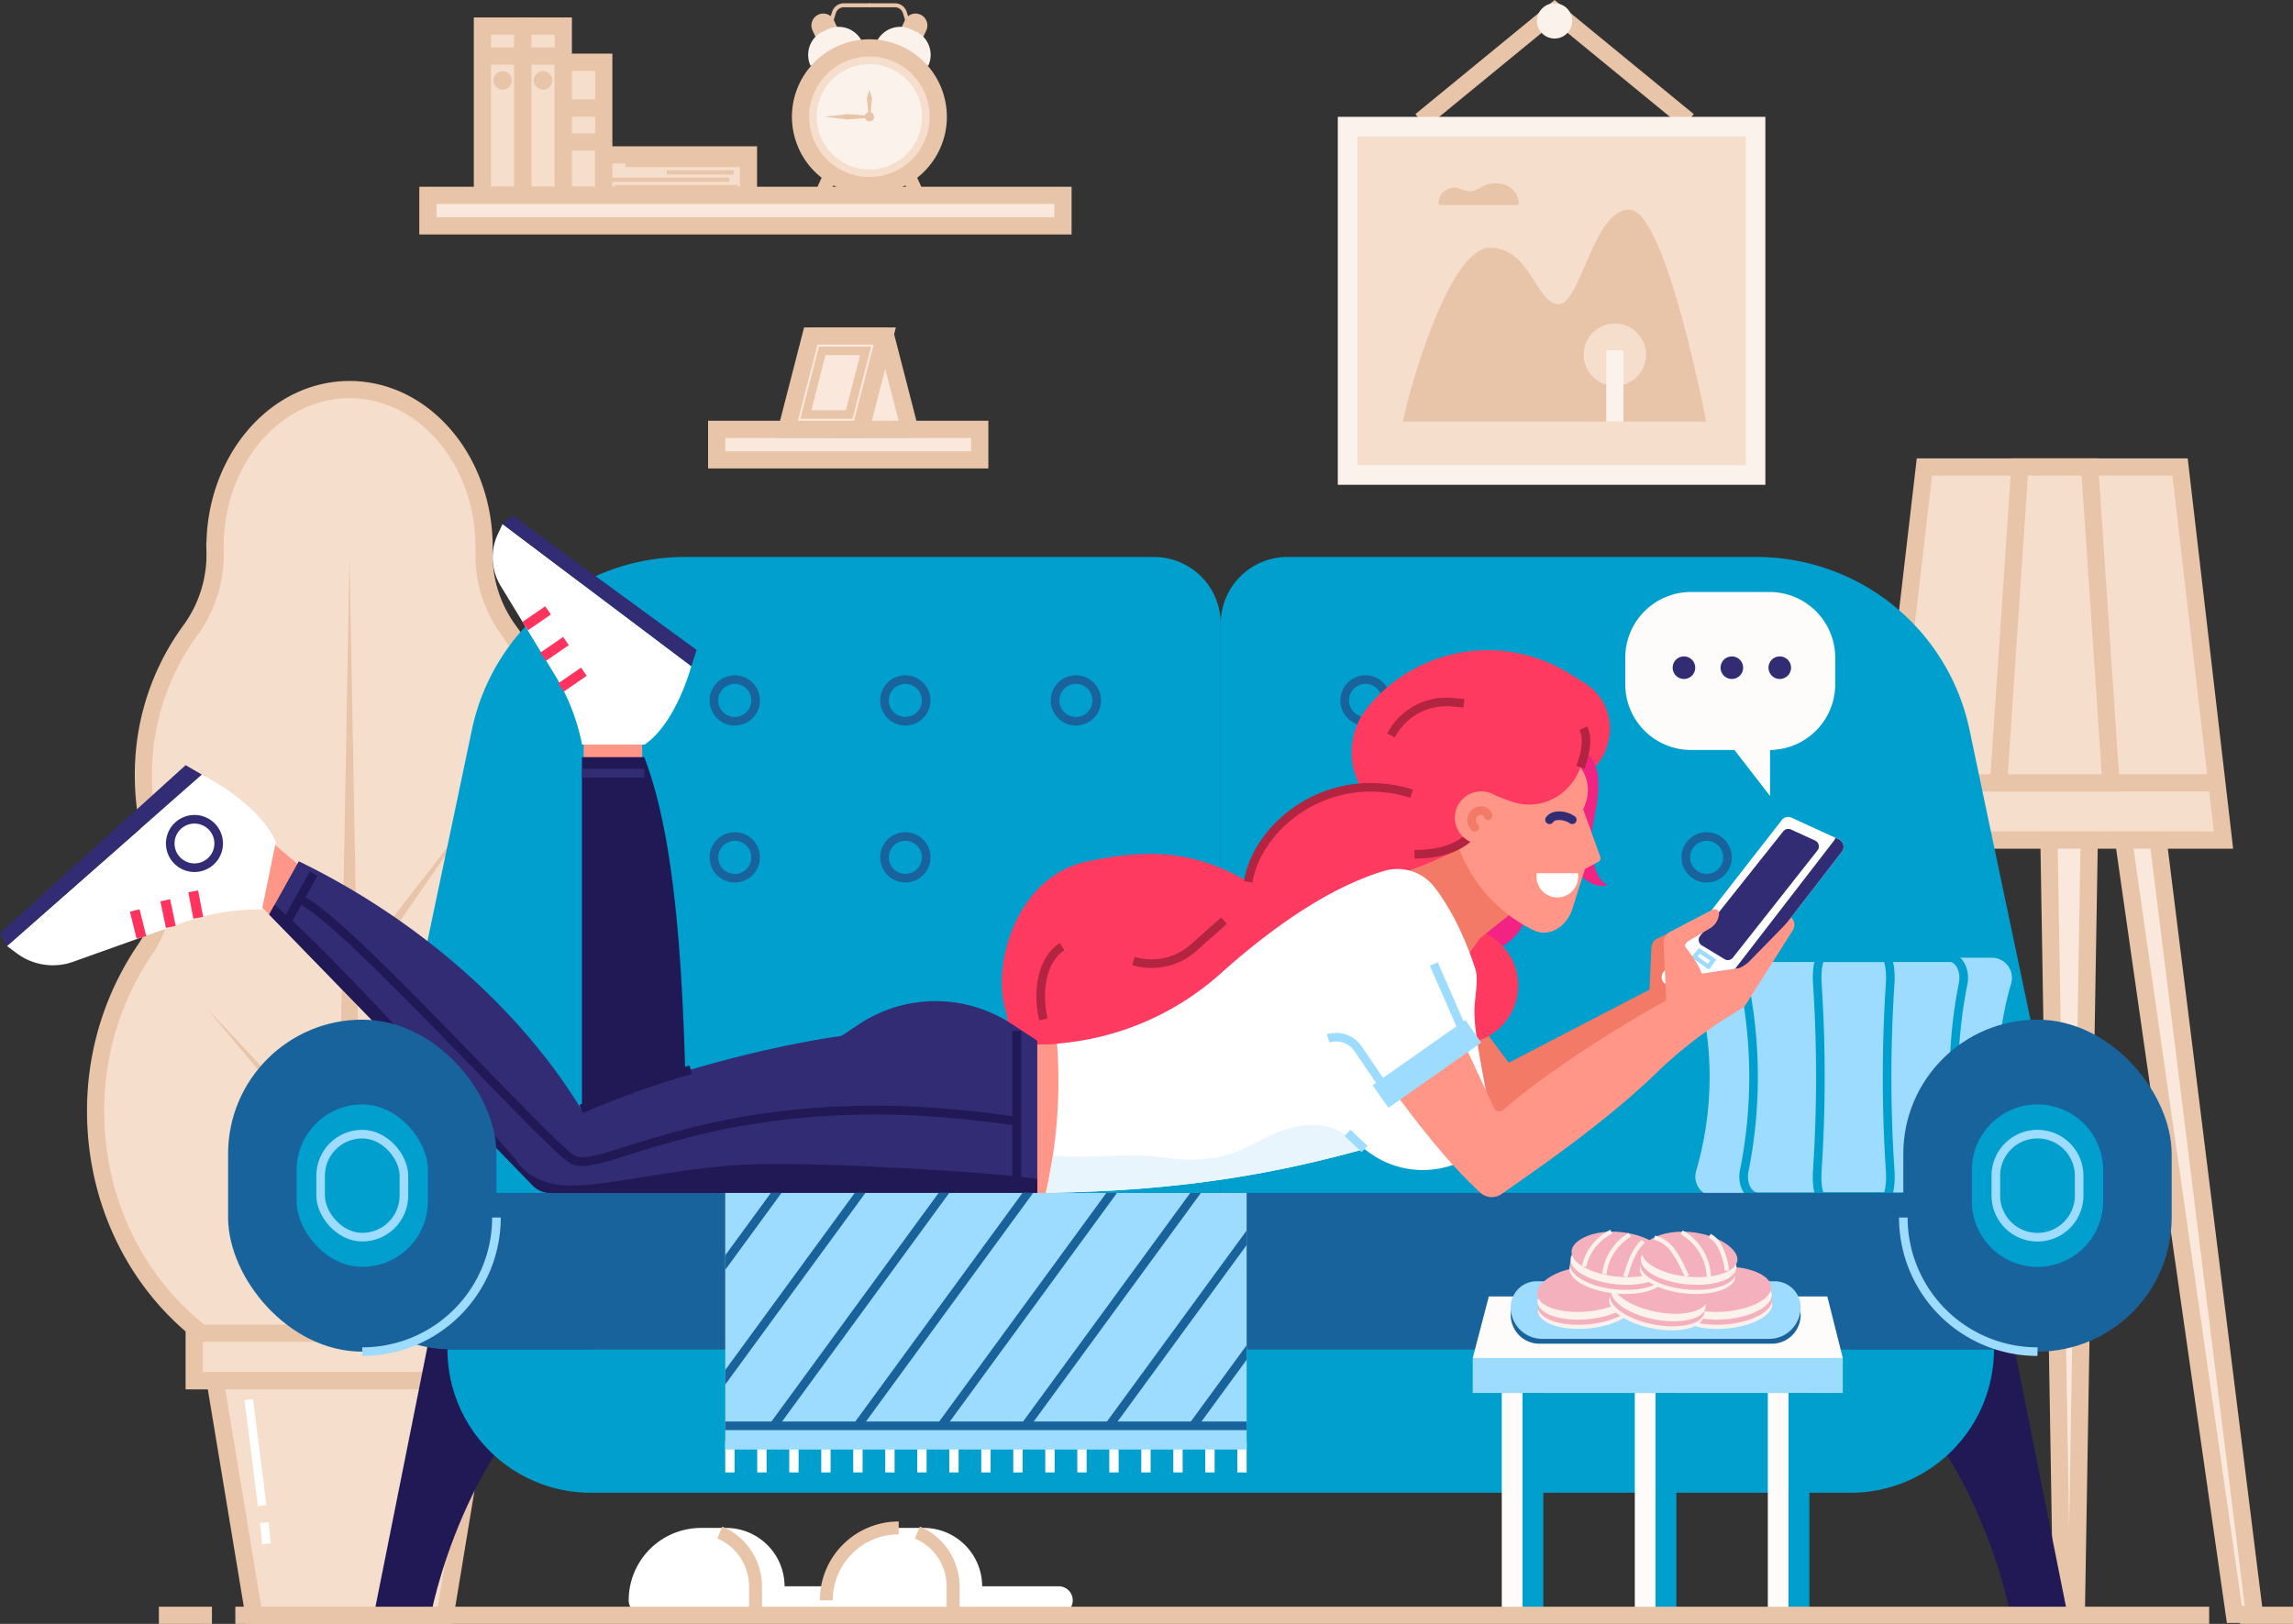 <?xml version="1.0" encoding="UTF-8"?> <svg xmlns="http://www.w3.org/2000/svg" xmlns:xlink="http://www.w3.org/1999/xlink" width="532.902" height="377.48" viewBox="0 0 532.902 377.48"><rect x="0" y="0" width="532.902" height="377.48" fill="#333333" stroke="none"/><defs><clipPath id="clip-path"><path id="Path_891" data-name="Path 891" d="M184.838,614.517l6.879-12.373c26.009,12.611,50.6,32.992,65.614,57.591,15.648-7.041,40.77-14.183,60.491-17l4.2-2.773a32.12,32.12,0,0,1,35.251-.08l6.07,3.965v35.4H250.227a5.774,5.774,0,0,1-4.139-1.748Z" transform="translate(-184.838 -602.144)" fill="#312c74"></path></clipPath><clipPath id="clip-path-2"><rect id="Rectangle_86" data-name="Rectangle 86" width="121.179" height="59.648" fill="#9edcff"></rect></clipPath></defs><g id="Group_153" data-name="Group 153" transform="translate(-16636.777 -12643.847)"><g id="Group_83" data-name="Group 83" transform="translate(17073.92 12752.396)"><g id="Group_82" data-name="Group 82"><g id="Group_81" data-name="Group 81"><path id="Path_822" data-name="Path 822" d="M1024.295,502.938h-79.6l10.1-86.732h59.4Z" transform="translate(-944.691 -416.206)" fill="#f6decc" stroke="#e8c5a8" stroke-miterlimit="10" stroke-width="4"></path><line id="Line_9" data-name="Line 9" x2="76.49" transform="translate(2.119 73.432)" fill="none" stroke="#e8c5a8" stroke-miterlimit="10" stroke-width="4"></line><path id="Path_823" data-name="Path 823" d="M1026.257,489.635h-26.111l4.938-73.429h16.236Z" transform="translate(-972.809 -416.206)" fill="#f6decc" stroke="#e8c5a8" stroke-miterlimit="10" stroke-width="4"></path></g><path id="Path_824" data-name="Path 824" d="M1067.089,592.145l22.4,179.99h-4.679l-25.743-179.99Z" transform="translate(-1002.684 -505.413)" fill="#f9e8db" stroke="#e8c5a8" stroke-miterlimit="10" stroke-width="4"></path><path id="Path_825" data-name="Path 825" d="M1028.571,592.145h-4.679l3.008,179.99h3.342l3.008-179.99Z" transform="translate(-984.848 -505.413)" fill="#f9e8db" stroke="#e8c5a8" stroke-miterlimit="10" stroke-width="4"></path></g></g><g id="Group_86" data-name="Group 86" transform="translate(16659.006 12734.408)"><path id="Path_826" data-name="Path 826" d="M209.494,509.8a23.654,23.654,0,0,1-2.784-21.192,58.138,58.138,0,0,0,3.213-19.169,56.551,56.551,0,0,0-10.844-33.668,29.838,29.838,0,0,1-5.8-18.467q.011-.5.011-1c0-20.207-14-36.587-31.265-36.587s-31.265,16.381-31.265,36.587q0,.5.011,1a29.836,29.836,0,0,1-5.8,18.467,56.554,56.554,0,0,0-10.844,33.668,58.137,58.137,0,0,0,3.213,19.169,23.653,23.653,0,0,1-2.784,21.192,66.423,66.423,0,0,0-11.536,37.707c0,35.06,26.417,63.482,59,63.482s59-28.421,59-63.482A66.419,66.419,0,0,0,209.494,509.8Z" transform="translate(-103.021 -379.718)" fill="#f6decc" stroke="#e8c5a8" stroke-miterlimit="10" stroke-width="4"></path><g id="Group_84" data-name="Group 84" transform="translate(25.337 38.753)"><path id="Path_827" data-name="Path 827" d="M219.144,458.331l-3.471,191.136,3.471,2.76,3.471-2.76Z" transform="translate(-185.477 -458.331)" fill="#e8c5a8"></path><path id="Path_828" data-name="Path 828" d="M222.714,614.54l30.543-39.331-29.849,43.126Z" transform="translate(-189.047 -517.592)" fill="#e8c5a8"></path><path id="Path_829" data-name="Path 829" d="M188.086,706.271,154.419,670.39l32.973,39.331Z" transform="translate(-154.419 -565.852)" fill="#e8c5a8"></path></g><g id="Group_85" data-name="Group 85" transform="translate(22.908 219.367)"><rect id="Rectangle_49" data-name="Rectangle 49" width="72.194" height="11.04" fill="#f6decc" stroke="#e8c5a8" stroke-miterlimit="10" stroke-width="4"></rect><path id="Path_830" data-name="Path 830" d="M212.8,901.619H168.369l-9.027-54.512h62.481Z" transform="translate(-154.485 -836.067)" fill="#f6decc" stroke="#e8c5a8" stroke-miterlimit="10" stroke-width="4"></path><line id="Line_10" data-name="Line 10" x2="3.12" y2="24.648" transform="translate(12.679 15.424)" fill="none" stroke="#fff" stroke-miterlimit="10" stroke-width="2"></line><line id="Line_11" data-name="Line 11" x2="0.493" y2="4.93" transform="translate(16.292 44.016)" fill="none" stroke="#fff" stroke-miterlimit="10" stroke-width="2"></line></g></g><g id="Group_89" data-name="Group 89" transform="translate(16723.627 12773.319)"><path id="Path_831" data-name="Path 831" d="M830.269,607.371,807.443,498.827a50.587,50.587,0,0,0-49.5-40.177H648.933a15.513,15.513,0,0,0-15.513,15.513V607.371Z" transform="translate(-436.571 -458.65)" fill="#009fcd"></path><path id="Path_832" data-name="Path 832" d="M234.1,607.371l22.826-108.545a50.587,50.587,0,0,1,49.5-40.177H415.441a15.513,15.513,0,0,1,15.513,15.513V607.371Z" transform="translate(-234.105 -458.65)" fill="#009fcd"></path><g id="Group_87" data-name="Group 87" transform="translate(77.061 26.494)"><circle id="Ellipse_27" data-name="Ellipse 27" cx="4.845" cy="4.845" r="4.845" transform="translate(0 6.852) rotate(-45)" fill="none" stroke="#19639d" stroke-miterlimit="10" stroke-width="2"></circle><circle id="Ellipse_28" data-name="Ellipse 28" cx="4.845" cy="4.845" r="4.845" transform="matrix(0.973, -0.23, 0.23, 0.973, 40.665, 3.25)" fill="none" stroke="#19639d" stroke-miterlimit="10" stroke-width="2"></circle><circle id="Ellipse_29" data-name="Ellipse 29" cx="4.845" cy="4.845" r="4.845" transform="translate(1.023 39.727) rotate(-13.283)" fill="none" stroke="#19639d" stroke-miterlimit="10" stroke-width="2"></circle><circle id="Ellipse_30" data-name="Ellipse 30" cx="4.845" cy="4.845" r="4.845" transform="translate(39.642 43.33) rotate(-45)" fill="none" stroke="#19639d" stroke-miterlimit="10" stroke-width="2"></circle><circle id="Ellipse_31" data-name="Ellipse 31" cx="4.845" cy="4.845" r="4.845" transform="translate(80.577 2.846) rotate(-9.217)" fill="none" stroke="#19639d" stroke-miterlimit="10" stroke-width="2"></circle></g><g id="Group_88" data-name="Group 88" transform="translate(223.647 26.494)"><circle id="Ellipse_32" data-name="Ellipse 32" cx="4.845" cy="4.845" r="4.845" transform="matrix(0.23, -0.973, 0.973, 0.23, 80.307, 10.455)" fill="none" stroke="#19639d" stroke-miterlimit="10" stroke-width="2"></circle><circle id="Ellipse_33" data-name="Ellipse 33" cx="4.845" cy="4.845" r="4.845" transform="translate(40.935 10.859) rotate(-80.783)" fill="none" stroke="#19639d" stroke-miterlimit="10" stroke-width="2"></circle><circle id="Ellipse_34" data-name="Ellipse 34" cx="4.845" cy="4.845" r="4.845" transform="translate(79.284 43.33) rotate(-45)" fill="none" stroke="#19639d" stroke-miterlimit="10" stroke-width="2"></circle><circle id="Ellipse_35" data-name="Ellipse 35" cx="4.845" cy="4.845" r="4.845" transform="matrix(0.924, -0.383, 0.383, 0.924, 40.164, 40.707)" fill="none" stroke="#19639d" stroke-miterlimit="10" stroke-width="2"></circle><circle id="Ellipse_36" data-name="Ellipse 36" cx="4.845" cy="4.845" r="4.845" transform="translate(0 6.853) rotate(-45)" fill="none" stroke="#19639d" stroke-miterlimit="10" stroke-width="2"></circle></g></g><rect id="Rectangle_50" data-name="Rectangle 50" width="42.492" height="11.526" transform="translate(17029.758 12961.939)" fill="none" stroke="#231f20" stroke-miterlimit="10" stroke-width="1"></rect><g id="Group_98" data-name="Group 98" transform="translate(16736.225 12644.612)"><g id="Group_95" data-name="Group 95" transform="translate(83.351)"><path id="Path_833" data-name="Path 833" d="M454.819,247.632l-7.841,17.024-.606,1.314a1.617,1.617,0,0,1-2.937-1.352l.868-1.882,7.581-16.456Z" transform="translate(-436.116 -222.264)" fill="#e8c5a8"></path><path id="Path_834" data-name="Path 834" d="M479.5,266.763a1.615,1.615,0,0,1-2.141-.793l-.606-1.314-7.843-17.024,2.937-1.352,7.578,16.453.868,1.885A1.619,1.619,0,0,1,479.5,266.763Z" transform="translate(-449.11 -222.264)" fill="#e8c5a8"></path><g id="Group_90" data-name="Group 90" transform="translate(20.922 3.495)"><path id="Path_835" data-name="Path 835" d="M485.124,206.532h0a.751.751,0,0,1,.368,1l-3.927,8.524-1.364-.629,3.926-8.524A.752.752,0,0,1,485.124,206.532Z" transform="translate(-475.754 -205.571)" fill="#f6decc" stroke="#e8c5a8" stroke-miterlimit="10" stroke-width="4"></path><path id="Rectangle_51" data-name="Rectangle 51" d="M0,0H13.223a0,0,0,0,1,0,0V0A6.054,6.054,0,0,1,7.17,6.054H6.053A6.053,6.053,0,0,1,0,0V0A0,0,0,0,1,0,0Z" transform="translate(12.01 11.031) rotate(-155.266)" fill="#fbf2eb"></path></g><g id="Group_91" data-name="Group 91" transform="translate(3.042 3.495)"><path id="Path_836" data-name="Path 836" d="M444.957,206.532h0a.751.751,0,0,0-.368,1l3.927,8.524,1.364-.629-3.927-8.524A.751.751,0,0,0,444.957,206.532Z" transform="translate(-439.783 -205.571)" fill="#f6decc" stroke="#e8c5a8" stroke-miterlimit="10" stroke-width="4"></path><path id="Rectangle_52" data-name="Rectangle 52" d="M6.053,0H7.17a6.054,6.054,0,0,1,6.054,6.054v0a0,0,0,0,1,0,0H0a0,0,0,0,1,0,0v0A6.053,6.053,0,0,1,6.053,0Z" transform="translate(0 5.533) rotate(-24.735)" fill="#fbf2eb"></path></g><circle id="Ellipse_37" data-name="Ellipse 37" cx="16.005" cy="16.005" r="16.005" transform="translate(0 14.48) rotate(-13.282)" fill="#f6decc" stroke="#e8c5a8" stroke-miterlimit="10" stroke-width="4"></circle><circle id="Ellipse_38" data-name="Ellipse 38" cx="12.244" cy="12.244" r="12.244" transform="translate(4.523 17.275) rotate(-13.283)" fill="#fbf2eb"></circle><g id="Group_92" data-name="Group 92" transform="translate(7.229)"><path id="Path_837" data-name="Path 837" d="M443.869,204.389a.463.463,0,0,1-.194-.883l2.166-1,.925-2.979a2.874,2.874,0,0,1,2.726-1.965h5.937a.463.463,0,1,1,0,.925h-5.937a1.947,1.947,0,0,0-1.846,1.325l-1.045,3.363-2.54,1.17A.464.464,0,0,1,443.869,204.389Z" transform="translate(-443.406 -197.563)" fill="#e8c5a8"></path></g><g id="Group_93" data-name="Group 93" transform="translate(18.791)"><path id="Path_838" data-name="Path 838" d="M478.882,204.389a.466.466,0,0,1-.193-.043l-2.54-1.17L475.1,199.8a1.943,1.943,0,0,0-1.842-1.314h-5.937a.463.463,0,0,1,0-.925h5.937a2.871,2.871,0,0,1,2.723,1.955l.929,2.99,2.166,1a.463.463,0,0,1-.194.883Z" transform="translate(-466.859 -197.563)" fill="#e8c5a8"></path></g><g id="Group_94" data-name="Group 94" transform="translate(8.922 20.063)"><path id="Path_839" data-name="Path 839" d="M467.175,238.262l-.6,2.057.363,3.448h.484l.363-3.448Z" transform="translate(-456.843 -238.262)" fill="#e8c5a8"></path><path id="Path_840" data-name="Path 840" d="M446.839,250.424l5.256.631,4.761-.379v-.5l-4.761-.379Z" transform="translate(-446.839 -244.109)" fill="#e8c5a8"></path><circle id="Ellipse_39" data-name="Ellipse 39" cx="1.071" cy="1.071" r="1.071" transform="translate(9.261 5.245)" fill="#e8c5a8"></circle></g></g><rect id="Rectangle_53" data-name="Rectangle 53" width="9.401" height="39.355" transform="translate(12.666 5.291)" fill="#f6decc" stroke="#e8c5a8" stroke-miterlimit="10" stroke-width="4"></rect><line id="Line_12" data-name="Line 12" x1="9.401" transform="translate(12.666 12.269)" fill="none" stroke="#e8c5a8" stroke-miterlimit="10" stroke-width="4"></line><rect id="Rectangle_54" data-name="Rectangle 54" width="9.401" height="39.355" transform="translate(22.067 5.291)" fill="#f6decc" stroke="#e8c5a8" stroke-miterlimit="10" stroke-width="4"></rect><line id="Line_13" data-name="Line 13" x1="9.401" transform="translate(22.067 12.269)" fill="#f6decc" stroke="#e8c5a8" stroke-miterlimit="10" stroke-width="4"></line><rect id="Rectangle_55" data-name="Rectangle 55" width="9.401" height="30.944" transform="translate(31.467 13.702)" fill="#f6decc" stroke="#e8c5a8" stroke-miterlimit="10" stroke-width="4"></rect><line id="Line_14" data-name="Line 14" x1="9.401" transform="translate(31.467 32.234)" fill="#f6decc" stroke="#e8c5a8" stroke-miterlimit="10" stroke-width="4"></line><line id="Line_15" data-name="Line 15" x1="9.401" transform="translate(31.467 24.347)" fill="#f6decc" stroke="#e8c5a8" stroke-miterlimit="10" stroke-width="4"></line><rect id="Rectangle_56" data-name="Rectangle 56" width="9.401" height="33.627" transform="translate(74.495 35.246) rotate(90)" fill="#f6decc" stroke="#e8c5a8" stroke-miterlimit="10" stroke-width="4"></rect><line id="Line_16" data-name="Line 16" x1="28.592" transform="translate(45.903 37.586)" fill="#f6decc" stroke="#e8c5a8" stroke-miterlimit="10" stroke-width="1"></line><line id="Line_17" data-name="Line 17" x1="15.511" transform="translate(55.533 39.302)" fill="#f6decc" stroke="#e8c5a8" stroke-miterlimit="10" stroke-width="1"></line><line id="Line_18" data-name="Line 18" x1="28.592" transform="translate(41.468 41.019)" fill="#f6decc" stroke="#e8c5a8" stroke-miterlimit="10" stroke-width="1"></line><line id="Line_19" data-name="Line 19" x1="28.592" transform="translate(43.439 42.736)" fill="#f6decc" stroke="#e8c5a8" stroke-miterlimit="10" stroke-width="1"></line><rect id="Rectangle_57" data-name="Rectangle 57" width="147.592" height="7.093" transform="translate(0 44.646)" fill="#f9e8db" stroke="#e8c5a8" stroke-miterlimit="10" stroke-width="4"></rect><rect id="Rectangle_58" data-name="Rectangle 58" width="61.138" height="7.093" transform="translate(67.112 99.037)" fill="#f9e8db" stroke="#e8c5a8" stroke-miterlimit="10" stroke-width="4"></rect><g id="Group_97" data-name="Group 97" transform="translate(83.385 77.341)"><path id="Path_841" data-name="Path 841" d="M440.587,354.452h17.2l5.587,21.7h-17.2Z" transform="translate(-434.781 -354.452)" fill="#f9e8db" stroke="#e8c5a8" stroke-linejoin="round" stroke-width="4"></path><path id="Path_842" data-name="Path 842" d="M451.6,354.452H434.4l-5.587,21.7h17.2Z" transform="translate(-428.809 -354.452)" fill="#f9e8db" stroke="#e8c5a8" stroke-miterlimit="10" stroke-width="4"></path><g id="Group_96" data-name="Group 96" transform="translate(3.18 2.465)"><path id="Path_843" data-name="Path 843" d="M437.84,376.246l3.81-14.795h10.073l-3.81,14.795Z" transform="translate(-436.568 -360.466)" fill="#f9e8db"></path><path id="Path_844" data-name="Path 844" d="M449.142,361.424l-3.3,12.823H437.8l3.3-12.823h8.036m2.544-1.972H439.577l-4.317,16.766h12.108l4.318-16.766Z" transform="translate(-435.26 -359.452)" fill="#e8c5a8"></path></g></g><path id="Path_845" data-name="Path 845" d="M309.609,231.709a2.144,2.144,0,1,0,2.144-2.143A2.143,2.143,0,0,0,309.609,231.709Z" transform="translate(-284.986 -213.79)" fill="#e8c5a8"></path><path id="Path_846" data-name="Path 846" d="M290.539,231.709a2.144,2.144,0,1,0,2.144-2.143A2.143,2.143,0,0,0,290.539,231.709Z" transform="translate(-275.316 -213.79)" fill="#e8c5a8"></path></g><g id="Group_101" data-name="Group 101" transform="translate(16782.883 12999.02)"><g id="Group_99" data-name="Group 99"><path id="Rectangle_59" data-name="Rectangle 59" d="M0,0H30.4a3.266,3.266,0,0,1,3.266,3.266v0A3.266,3.266,0,0,1,30.4,6.532H0a0,0,0,0,1,0,0V0A0,0,0,0,1,0,0Z" transform="translate(23.616 13.566)" fill="#fff"></path><path id="Path_847" data-name="Path 847" d="M376.945,916.491h-5.8a16.832,16.832,0,0,0-16.832,16.832h0a3.266,3.266,0,0,0,3.266,3.266h32.959v-6.508A13.591,13.591,0,0,0,376.945,916.491Z" transform="translate(-354.31 -916.491)" fill="#fff"></path><path id="Path_848" data-name="Path 848" d="M405.555,937.687V931.18a13.6,13.6,0,0,0-8.3-12.523" transform="translate(-376.084 -917.589)" fill="none" stroke="#e8c5a8" stroke-miterlimit="10" stroke-width="3"></path></g><g id="Group_100" data-name="Group 100" transform="translate(45.923)"><path id="Rectangle_60" data-name="Rectangle 60" d="M0,0H30.4a3.266,3.266,0,0,1,3.266,3.266v0A3.266,3.266,0,0,1,30.4,6.532H0a0,0,0,0,1,0,0V0A0,0,0,0,1,0,0Z" transform="translate(23.615 13.566)" fill="#fff"></path><path id="Path_849" data-name="Path 849" d="M470.1,916.491h-5.8a16.832,16.832,0,0,0-16.832,16.832h0a3.266,3.266,0,0,0,3.266,3.266h32.959v-6.508A13.591,13.591,0,0,0,470.1,916.491Z" transform="translate(-447.466 -916.491)" fill="#fff"></path><path id="Path_850" data-name="Path 850" d="M464.3,916.491a16.832,16.832,0,0,0-16.832,16.832" transform="translate(-447.466 -916.491)" fill="none" stroke="#e8c5a8" stroke-miterlimit="10" stroke-width="3"></path><path id="Path_851" data-name="Path 851" d="M498.71,937.687V931.18a13.6,13.6,0,0,0-8.3-12.523" transform="translate(-469.24 -917.589)" fill="none" stroke="#e8c5a8" stroke-miterlimit="10" stroke-width="3"></path></g></g><path id="Path_852" data-name="Path 852" d="M966.45,830.729l12.67,63.392H965.87s-7.545-43.406-39.172-63.392Z" transform="translate(16138.353 12126.013)" fill="#211856"></path><path id="Path_853" data-name="Path 853" d="M246.471,830.729,233.8,894.121h13.251s7.545-43.406,39.172-63.392Z" transform="translate(16489.676 12126.013)" fill="#211856"></path><path id="Path_854" data-name="Path 854" d="M930.572,653.6a4.683,4.683,0,0,0-4.5-5.984H861.9a4.683,4.683,0,0,0-4.5,5.984,77.92,77.92,0,0,1-.053,43.632,4.679,4.679,0,0,0,4.507,5.95h64.26a4.679,4.679,0,0,0,4.507-5.95A77.924,77.924,0,0,1,930.572,653.6Z" transform="translate(16173.605 12218.854)" fill="#9edcff"></path><path id="Path_855" data-name="Path 855" d="M930.964,653.6c.6-3-.959-5.984-3.126-5.984H883.225c-2.167,0-3.725,2.987-3.126,5.984a110.932,110.932,0,0,1-.036,43.632c-.589,2.985.976,5.95,3.133,5.95h44.671c2.157,0,3.722-2.964,3.134-5.95A110.933,110.933,0,0,1,930.964,653.6Z" transform="translate(16162.063 12218.854)" fill="none" stroke="#009fcd" stroke-miterlimit="10" stroke-width="2"></path><path id="Path_856" data-name="Path 856" d="M931.558,653.6c.2-3-.319-5.984-1.041-5.984H915.666c-.722,0-1.24,2.987-1.041,5.984a330.444,330.444,0,0,1-.012,43.632c-.2,2.985.325,5.95,1.043,5.95h14.871c.718,0,1.239-2.964,1.043-5.95A330.423,330.423,0,0,1,931.558,653.6Z" transform="translate(16144.501 12218.854)" fill="none" stroke="#009fcd" stroke-miterlimit="10" stroke-width="2"></path><path id="Rectangle_61" data-name="Rectangle 61" d="M0,0H415.778a0,0,0,0,1,0,0V7.4a28.967,28.967,0,0,1-28.967,28.967H28.967A28.967,28.967,0,0,1,0,7.4V0A0,0,0,0,1,0,0Z" transform="translate(16712.586 12921.139)" fill="#19639d"></path><path id="Rectangle_62" data-name="Rectangle 62" d="M0,0H359.424a0,0,0,0,1,0,0V0a33.345,33.345,0,0,1-33.345,33.345H33.345A33.345,33.345,0,0,1,0,0V0A0,0,0,0,1,0,0Z" transform="translate(16740.764 12957.506)" fill="#009fcd"></path><g id="Group_102" data-name="Group 102" transform="translate(17079.115 12880.871)"><rect id="Rectangle_63" data-name="Rectangle 63" width="62.364" height="77.173" rx="31.182" transform="translate(0)" fill="#19639d"></rect><path id="Path_857" data-name="Path 857" d="M955.228,770.117A31.182,31.182,0,0,0,986.411,801.3" transform="translate(-955.228 -724.126)" fill="none" stroke="#9edcff" stroke-miterlimit="10" stroke-width="2"></path><path id="Path_858" data-name="Path 858" d="M1002.793,716.8h0a15.254,15.254,0,0,0-15.255,15.254V739.3a15.254,15.254,0,0,0,15.255,15.254h0a15.254,15.254,0,0,0,15.254-15.254v-7.245A15.254,15.254,0,0,0,1002.793,716.8Z" transform="translate(-971.61 -697.094)" fill="#009fcd"></path><path id="Path_859" data-name="Path 859" d="M1008.527,730.8h0a9.68,9.68,0,0,0-9.68,9.68v4.6a9.68,9.68,0,0,0,9.68,9.68h0a9.68,9.68,0,0,0,9.68-9.68v-4.6A9.68,9.68,0,0,0,1008.527,730.8Z" transform="translate(-977.344 -704.19)" fill="none" stroke="#9edcff" stroke-miterlimit="10" stroke-width="2"></path></g><g id="Group_109" data-name="Group 109" transform="translate(16636.777 12763.669)"><rect id="Rectangle_64" data-name="Rectangle 64" width="13.596" height="15.369" transform="translate(135.646 46.891)" fill="#ff9687"></rect><path id="Path_860" data-name="Path 860" d="M180.924,593.75l8.276,7.015-7.29,11.5-6.7-6.894Z" transform="translate(-117.394 -517.5)" fill="#ff9687"></path><path id="Path_861" data-name="Path 861" d="M732.359,640.922l14.96,19.95,32.708-16.992.443-9.829a2.366,2.366,0,0,1,1.337-2.025l13.305-6.4-1.9,5.832-5.578,19.27-44.118,29.919-17.5-22.366Z" transform="translate(-396.674 -533.661)" fill="#f47a68"></path><path id="Path_862" data-name="Path 862" d="M531.354,620c-3.88-10.863,2.069-31.814,18.364-35.435s26.641-1.811,37.763,4.656c2.069-12.945,18.523-26.526,37.972-20.505s24.1,28.265,24.1,28.265l-83.8,42.419L532.13,628.278Z" transform="translate(-297.392 -504.061)" fill="#ff3a61"></path><path id="Path_863" data-name="Path 863" d="M332.293,636.991V553.024h14.471c8.912,23.046,9.452,63.048,10.127,100.844l-18.638-7.883A9.764,9.764,0,0,1,332.293,636.991Z" transform="translate(-197.041 -496.851)" fill="#211856"></path><line id="Line_20" data-name="Line 20" x2="14.472" transform="translate(135.252 59.896)" fill="none" stroke="#312c74" stroke-miterlimit="10" stroke-width="2.045"></line><g id="Group_103" data-name="Group 103" transform="translate(114.496)"><path id="Path_864" data-name="Path 864" d="M310.966,494.377h0a48.884,48.884,0,0,0-6.2-15.983l-12.715-20.9a12.758,12.758,0,0,1-.662-12.026l1.1-2.354,43.86,33.037s-3.417,13.1-10.823,18.228Z" transform="translate(-290.189 -441.121)" fill="#fff"></path><line id="Line_21" data-name="Line 21" y1="3.665" x2="5.323" transform="translate(7.551 22.064)" fill="none" stroke="#ff335d" stroke-miterlimit="10" stroke-width="2.319"></line><line id="Line_22" data-name="Line 22" y1="3.665" x2="5.323" transform="translate(11.714 29.194)" fill="none" stroke="#ff335d" stroke-miterlimit="10" stroke-width="2.319"></line><line id="Line_23" data-name="Line 23" y1="3.665" x2="5.323" transform="translate(15.877 36.323)" fill="none" stroke="#ff335d" stroke-miterlimit="10" stroke-width="2.319"></line><path id="Path_865" data-name="Path 865" d="M294.845,441.064l2.322-1.99,42.791,31.268-1.253,3.759Z" transform="translate(-292.55 -439.074)" fill="#312c74"></path></g><g id="Group_104" data-name="Group 104" transform="translate(0 58.047)"><path id="Path_866" data-name="Path 866" d="M120.482,592.6h0a53.7,53.7,0,0,0-18.572,3.128L76.6,604.77a14.015,14.015,0,0,1-13.085-1.957l-2.289-1.7L106.5,561.252s13.336,6.584,17.208,15.688Z" transform="translate(-59.601 -559.07)" fill="#fff"></path><line id="Line_24" data-name="Line 24" x1="1.555" y1="6.262" transform="translate(31.313 33.769)" fill="none" stroke="#ff335d" stroke-miterlimit="10" stroke-width="2.319"></line><line id="Line_25" data-name="Line 25" x1="1.29" y1="6.187" transform="translate(38.407 31.404)" fill="none" stroke="#ff335d" stroke-miterlimit="10" stroke-width="2.319"></line><line id="Line_26" data-name="Line 26" x1="1.162" y1="6.133" transform="translate(44.909 29.336)" fill="none" stroke="#ff335d" stroke-miterlimit="10" stroke-width="2.319"></line><path id="Path_867" data-name="Path 867" d="M59.555,598.864l-1.626-2.94,43.135-39.1,3.767,2.182Z" transform="translate(-57.929 -556.825)" fill="#312c74"></path><circle id="Ellipse_40" data-name="Ellipse 40" cx="5.631" cy="5.631" r="5.631" transform="translate(37.518 20.324) rotate(-60.446)" fill="none" stroke="#312c74" stroke-miterlimit="10" stroke-width="2"></circle></g><circle id="Ellipse_41" data-name="Ellipse 41" cx="11.489" cy="11.489" r="11.489" transform="matrix(0.383, -0.924, 0.924, 0.383, 328.633, 96.233)" fill="#f22383"></circle><circle id="Ellipse_42" data-name="Ellipse 42" cx="13.493" cy="13.493" r="13.493" transform="translate(325.836 95.782)" fill="#ff3a61"></circle><path id="Path_868" data-name="Path 868" d="M712.334,599.734c3.526,1.008,12.173-3.353,20.653-7.538l8.893,16.256-8.215,6.578-6.5,9.086Z" transform="translate(-389.735 -516.712)" fill="#f47a68"></path><path id="Path_869" data-name="Path 869" d="M874.8,647.319l11.264-17.777a2.341,2.341,0,0,0-.458-3.034l-2.267-1.935-13.889,19.6Z" transform="translate(-469.401 -533.128)" fill="#ff9687"></path><path id="Path_870" data-name="Path 870" d="M841.684,617.308,869.2,581.98a1.9,1.9,0,0,1,2.295-.56l10.949,5.022a1.9,1.9,0,0,1,.713,2.892l-28.2,36.547a1.9,1.9,0,0,1-2.5.463L842.2,620.1A1.9,1.9,0,0,1,841.684,617.308Z" transform="translate(-455.116 -511.16)" fill="#fff"></path><path id="Path_871" data-name="Path 871" d="M857.886,644.4l3.254,2.137L860,648.074l-3.256-2.291Z" transform="translate(-462.955 -543.18)" fill="none" stroke="#9edcff" stroke-miterlimit="10" stroke-width="1"></path><path id="Path_872" data-name="Path 872" d="M859.1,611.73l19.325-24.3a1.491,1.491,0,0,1,1.789-.427l5.622,2.579a1.491,1.491,0,0,1,.549,2.279l-19.666,24.938a1.492,1.492,0,0,1-1.947.351l-5.281-3.212A1.491,1.491,0,0,1,859.1,611.73Z" transform="translate(-463.988 -514.008)" fill="#312c74"></path><path id="Path_873" data-name="Path 873" d="M892.218,591.426l-.764-.351a1.941,1.941,0,0,1-.312.628l-29.217,37.863a1.962,1.962,0,0,1-1.358.749l1.667,1.014a1.9,1.9,0,0,0,2.5-.463l28.2-36.547A1.9,1.9,0,0,0,892.218,591.426Z" transform="translate(-464.894 -516.144)" fill="#312c74"></path><path id="Path_874" data-name="Path 874" d="M754.455,525.041l.243-.849a12.389,12.389,0,0,0-5.381-13.929l-3.6-2.236a35.949,35.949,0,0,0-46.886,7.918h0a16.553,16.553,0,0,0,2.439,23.279l9.486,7.688,37.5-14.994A10.519,10.519,0,0,0,754.455,525.041Z" transform="translate(-381.015 -471.296)" fill="#ff3a61"></path><g id="Group_105" data-name="Group 105" transform="translate(240.472 82.177)"><path id="Path_875" data-name="Path 875" d="M545.736,688.323h0v34.529c1.77,0,3.492-.015,5.189-.037l1.779-34.7C550.983,688.25,547.474,688.323,545.736,688.323Z" transform="translate(-545.736 -647.522)" fill="#ff9687"></path><path id="Path_876" data-name="Path 876" d="M641.359,610.059a10.9,10.9,0,0,0-11.758-3.833c-13.782,4.124-27.715,14.624-38.022,23.878a64.518,64.518,0,0,1-37.984,16.258,117.412,117.412,0,0,1-2.595,34.7c33.092-.436,55.365-5.026,74.074-10.2a21.138,21.138,0,0,0,25.494,1.177h0a8.63,8.63,0,0,0,3.722-7.775c-.465-6.04-3.938-19.39-3.684-26.192.092-2.461.986-6.7.2-9.079C648.528,622.087,645.459,615.4,641.359,610.059Z" transform="translate(-548.405 -605.773)" fill="#fff"></path><path id="Path_877" data-name="Path 877" d="M625.073,732.07c.245.2.494.4.746.592-6.278-5.181-8.585-6.25-13.18-6.167-8.24.149-13.3,5.456-20.252,7.148-8.094,1.972-14.608.151-17.976-.028-7.441-.4-12.548.767-21.777.011-.365,2.146-1.155,6.555-1.636,8.647C584.091,741.838,606.365,737.248,625.073,732.07Z" transform="translate(-548.405 -666.981)" fill="#e9f5fc"></path><line id="Line_27" data-name="Line 27" x1="3.971" y1="3.727" transform="translate(72.698 61.362)" fill="none" stroke="#9edcff" stroke-miterlimit="10" stroke-width="2"></line></g><path id="Path_878" data-name="Path 878" d="M799.226,551c4.027,5.478.009,15.489,0,19.565s1.484,9.924,4.053,10.172c-5.4,2.554-12.424-9.9-12.424-9.9l.865-21.567Z" transform="translate(-429.548 -494.946)" fill="#f22383"></path><path id="Path_879" data-name="Path 879" d="M772.323,562.091q-.283.835-.636,1.644l4,11.124a1,1,0,0,1-.5,1.1l-3.1,1.659-2.94,9.36c-1.288,3.933-5.267,6.675-8.989,4.867h0a34.732,34.732,0,0,1-17.748-20.175l-2.435-7.242c5.9-10.98,14.381-14.445,23.987-14.194A9.047,9.047,0,0,1,772.323,562.091Z" transform="translate(-403.748 -495.43)" fill="#ff9687"></path><path id="Path_880" data-name="Path 880" d="M787.149,613.407h0a4.836,4.836,0,0,1-4.836-4.836v-.79h9.672v.79A4.836,4.836,0,0,1,787.149,613.407Z" transform="translate(-425.217 -524.614)" fill="#fff"></path><path id="Path_881" data-name="Path 881" d="M716.047,575.574c14.7,0,17.875-9.164,17.875-19.543s-26.352,8.706-26.352,8.706l.98,7.959Z" transform="translate(-387.32 -496.808)" fill="#ff3a61"></path><path id="Path_882" data-name="Path 882" d="M724.766,578.753c14.7,0,17.875-9.164,17.875-19.543" transform="translate(-396.038 -499.987)" fill="none" stroke="#b32441" stroke-miterlimit="10" stroke-width="2"></path><path id="Path_883" data-name="Path 883" d="M778.753,641.689c-.305-2.186-1.638-4.814-4.179-7.96a.957.957,0,0,1,.257-1.425l5.3-3.128a4.317,4.317,0,0,0,2.106-3.336,1.04,1.04,0,0,0-1.468-1.038l-9.739,5.09a2.877,2.877,0,0,0-1.682,2.566l.619,13.441c-13.889,7.786-28.012,17.025-37.944,25.509a1.319,1.319,0,0,1-2.051-.45l-14.1-30.235-17.35,15.619c8.907,11.324,17.077,23.919,28.224,34.263a3.964,3.964,0,0,0,5.21.132c13.6-9.371,26.182-18.7,35.658-27.883a101.43,101.43,0,0,1,17.188-13.4l3.335-2.066Z" transform="translate(-382.731 -533.196)" fill="#ff9687"></path><path id="Path_884" data-name="Path 884" d="M858.167,641.679l9.419-1.379a8.574,8.574,0,0,0,2.167-1.379l10.232-10.488-13.314,21.233-9.1.882Z" transform="translate(-463.376 -535.086)" fill="#ff9687"></path><path id="Path_885" data-name="Path 885" d="M727.177,558.193c7.3-6.535,11.917-5.382,20.951-1.923q.339.13.675.241c8.121,2.669,16.432-3.65,16.432-12.2v-4.957H727.177Z" transform="translate(-397.261 -489.921)" fill="#ff3a61"></path><path id="Path_886" data-name="Path 886" d="M802.995,548.452c1.243-3.417,1.852-6.593.682-9.1" transform="translate(-435.703 -489.921)" fill="none" stroke="#b32441" stroke-miterlimit="10" stroke-width="2"></path><circle id="Ellipse_43" data-name="Ellipse 43" cx="6.136" cy="6.136" r="6.136" transform="translate(338.104 64.129)" fill="#ff9687"></circle><path id="Path_887" data-name="Path 887" d="M752.424,582.122a2.258,2.258,0,0,1,1.117-3.867,1.7,1.7,0,0,1,2.007,1.162" transform="translate(-409.702 -509.628)" fill="none" stroke="#f47a68" stroke-linecap="round" stroke-miterlimit="10" stroke-width="2"></path><path id="Path_888" data-name="Path 888" d="M788.426,581.595c.919-1.379,3.677-1.149,5.286,0" transform="translate(-428.316 -510.855)" fill="none" stroke="#312c74" stroke-linecap="round" stroke-miterlimit="10" stroke-width="2"></path><g id="Group_108" data-name="Group 108" transform="translate(62.562 80.388)"><g id="Group_107" data-name="Group 107"><path id="Path_889" data-name="Path 889" d="M184.838,614.517l6.879-12.373c26.009,12.611,50.6,32.992,65.614,57.591,15.648-7.041,40.77-14.183,60.491-17l4.2-2.773a32.12,32.12,0,0,1,35.251-.08l6.07,3.965v35.4H250.227a5.774,5.774,0,0,1-4.139-1.748Z" transform="translate(-184.838 -602.144)" fill="#312c74"></path><g id="Group_106" data-name="Group 106" clip-path="url(#clip-path)"><path id="Path_890" data-name="Path 890" d="M148.686,620.53c16.965,14.026,57.2,60.126,57.2,60.126s3.133,6.21,12.817,6.21,26.08-4.484,43.029-4.977,56.792,1.972,65.462,3.451.788,27.8.788,27.8L219.159,692.735,113.538,658.72Z" transform="translate(-148.686 -611.466)" fill="#211856"></path></g></g><line id="Line_28" data-name="Line 28" y1="12.373" x2="6.879" transform="translate(3.439 2.877)" fill="none" stroke="#211856" stroke-miterlimit="10" stroke-width="2.045"></line><path id="Path_892" data-name="Path 892" d="M200.137,620.53c10.765,5.123,57.1,56.966,63.014,60.294,6.981,3.926,36.332-19.059,103.2-8.895" transform="translate(-192.595 -611.466)" fill="none" stroke="#211856" stroke-miterlimit="10" stroke-width="2.045"></path><line id="Line_29" data-name="Line 29" y1="37.658" transform="translate(173.722 39.439)" fill="none" stroke="#211856" stroke-miterlimit="10" stroke-width="2.045"></line><path id="Path_893" data-name="Path 893" d="M331.893,709.561a207.234,207.234,0,0,1,25.473-9.148" transform="translate(-259.4 -651.97)" fill="none" stroke="#211856" stroke-miterlimit="10" stroke-width="2.045"></path></g><path id="Path_894" data-name="Path 894" d="M646.388,589.222c2.069-12.945,18.523-26.526,37.972-20.505" transform="translate(-356.298 -504.061)" fill="none" stroke="#b32441" stroke-miterlimit="10" stroke-width="2"></path><path id="Path_895" data-name="Path 895" d="M713.7,534.8h0a14.547,14.547,0,0,1,14.271-7.742l2.675.255" transform="translate(-390.427 -483.651)" fill="none" stroke="#b32441" stroke-miterlimit="10" stroke-width="2"></path><path id="Path_896" data-name="Path 896" d="M549.175,659.3c-1.576-6.9-.2-13.99,4.335-16.946" transform="translate(-306.69 -542.145)" fill="none" stroke="#b32441" stroke-miterlimit="10" stroke-width="2"></path><path id="Path_897" data-name="Path 897" d="M592.3,639.513h0a14.619,14.619,0,0,0,13.94-3.068l7.09-6.3" transform="translate(-328.872 -535.953)" fill="none" stroke="#b32441" stroke-miterlimit="10" stroke-width="2"></path></g><g id="Group_110" data-name="Group 110" transform="translate(16689.787 12880.871)"><rect id="Rectangle_65" data-name="Rectangle 65" width="62.364" height="77.173" rx="31.182" fill="#19639d"></rect><path id="Path_898" data-name="Path 898" d="M228.715,801.3A31.182,31.182,0,0,0,259.9,770.117" transform="translate(-197.533 -724.126)" fill="none" stroke="#9edcff" stroke-miterlimit="10" stroke-width="2"></path><rect id="Rectangle_66" data-name="Rectangle 66" width="30.509" height="37.754" rx="15.255" transform="translate(15.928 19.71)" fill="#009fcd"></rect><rect id="Rectangle_67" data-name="Rectangle 67" width="19.36" height="23.957" rx="9.68" transform="translate(21.502 26.608)" fill="none" stroke="#9edcff" stroke-miterlimit="10" stroke-width="2"></rect></g><g id="Group_111" data-name="Group 111" transform="translate(16805.324 12979.029)"><rect id="Rectangle_68" data-name="Rectangle 68" width="2.172" height="7.093" fill="#fff"></rect><rect id="Rectangle_69" data-name="Rectangle 69" width="2.172" height="7.093" transform="translate(7.438)" fill="#fff"></rect><rect id="Rectangle_70" data-name="Rectangle 70" width="2.172" height="7.093" transform="translate(14.876)" fill="#fff"></rect><rect id="Rectangle_71" data-name="Rectangle 71" width="2.172" height="7.093" transform="translate(22.314)" fill="#fff"></rect><rect id="Rectangle_72" data-name="Rectangle 72" width="2.172" height="7.093" transform="translate(29.752)" fill="#fff"></rect><rect id="Rectangle_73" data-name="Rectangle 73" width="2.172" height="7.093" transform="translate(37.19)" fill="#fff"></rect><rect id="Rectangle_74" data-name="Rectangle 74" width="2.172" height="7.093" transform="translate(44.628)" fill="#fff"></rect><rect id="Rectangle_75" data-name="Rectangle 75" width="2.172" height="7.093" transform="translate(52.066)" fill="#fff"></rect><rect id="Rectangle_76" data-name="Rectangle 76" width="2.172" height="7.093" transform="translate(59.504)" fill="#fff"></rect><rect id="Rectangle_77" data-name="Rectangle 77" width="2.172" height="7.093" transform="translate(66.942)" fill="#fff"></rect><rect id="Rectangle_78" data-name="Rectangle 78" width="2.172" height="7.093" transform="translate(74.379)" fill="#fff"></rect><rect id="Rectangle_79" data-name="Rectangle 79" width="2.172" height="7.093" transform="translate(81.817)" fill="#fff"></rect><rect id="Rectangle_80" data-name="Rectangle 80" width="2.172" height="7.093" transform="translate(89.255)" fill="#fff"></rect><rect id="Rectangle_81" data-name="Rectangle 81" width="2.172" height="7.093" transform="translate(96.693)" fill="#fff"></rect><rect id="Rectangle_82" data-name="Rectangle 82" width="2.172" height="7.093" transform="translate(104.131)" fill="#fff"></rect><rect id="Rectangle_83" data-name="Rectangle 83" width="2.172" height="7.093" transform="translate(111.569)" fill="#fff"></rect><rect id="Rectangle_84" data-name="Rectangle 84" width="2.172" height="7.093" transform="translate(119.007)" fill="#fff"></rect></g><g id="Group_114" data-name="Group 114" transform="translate(16805.324 12921.154)"><rect id="Rectangle_85" data-name="Rectangle 85" width="121.179" height="59.648" fill="#9edcff"></rect><g id="Group_113" data-name="Group 113" clip-path="url(#clip-path-2)"><g id="Group_112" data-name="Group 112" transform="translate(-27.809 -0.954)"><line id="Line_30" data-name="Line 30" y1="55.177" x2="40.341" fill="none" stroke="#19639d" stroke-miterlimit="10" stroke-width="2"></line><line id="Line_31" data-name="Line 31" y1="55.177" x2="40.341" transform="translate(19.494)" fill="none" stroke="#19639d" stroke-miterlimit="10" stroke-width="2"></line><line id="Line_32" data-name="Line 32" y1="55.177" x2="40.341" transform="translate(38.987)" fill="none" stroke="#19639d" stroke-miterlimit="10" stroke-width="2"></line><line id="Line_33" data-name="Line 33" y1="55.177" x2="40.341" transform="translate(58.481)" fill="none" stroke="#19639d" stroke-miterlimit="10" stroke-width="2"></line><line id="Line_34" data-name="Line 34" y1="55.177" x2="40.341" transform="translate(77.975)" fill="none" stroke="#19639d" stroke-miterlimit="10" stroke-width="2"></line><line id="Line_35" data-name="Line 35" y1="55.177" x2="40.341" transform="translate(97.469)" fill="none" stroke="#19639d" stroke-miterlimit="10" stroke-width="2"></line><line id="Line_36" data-name="Line 36" y1="55.177" x2="40.341" transform="translate(116.962)" fill="none" stroke="#19639d" stroke-miterlimit="10" stroke-width="2"></line><line id="Line_37" data-name="Line 37" y1="55.177" x2="40.341" transform="translate(136.456)" fill="none" stroke="#19639d" stroke-miterlimit="10" stroke-width="2"></line></g></g></g><line id="Line_38" data-name="Line 38" x1="121.179" transform="translate(16805.324 12975.285)" fill="none" stroke="#19639d" stroke-miterlimit="10" stroke-width="2"></line><g id="Group_125" data-name="Group 125" transform="translate(16979.047 12930.152)"><g id="Group_118" data-name="Group 118" transform="translate(0 11.531)"><rect id="Rectangle_87" data-name="Rectangle 87" width="86.004" height="8.135" transform="translate(0 17.838)" fill="#9edcff"></rect><path id="Path_899" data-name="Path 899" d="M834.639,807.347H755.976l-3.739,14.307h86Z" transform="translate(-752.237 -803.816)" fill="#fefcfa"></path><g id="Group_115" data-name="Group 115" transform="translate(6.749 25.973)"><rect id="Rectangle_88" data-name="Rectangle 88" width="4.827" height="51.671" fill="#fefcfa"></rect><rect id="Rectangle_89" data-name="Rectangle 89" width="4.827" height="51.671" transform="translate(4.827)" fill="#009fcd"></rect></g><g id="Group_116" data-name="Group 116" transform="translate(37.665 25.973)"><rect id="Rectangle_90" data-name="Rectangle 90" width="4.827" height="51.671" fill="#fefcfa"></rect><rect id="Rectangle_91" data-name="Rectangle 91" width="4.827" height="51.671" transform="translate(4.827)" fill="#009fcd"></rect></g><g id="Group_117" data-name="Group 117" transform="translate(68.58 25.973)"><rect id="Rectangle_92" data-name="Rectangle 92" width="4.828" height="51.671" fill="#fefcfa"></rect><rect id="Rectangle_93" data-name="Rectangle 93" width="4.827" height="51.671" transform="translate(4.828)" fill="#009fcd"></rect></g><path id="Path_900" data-name="Path 900" d="M830.817,802.48H776.83a6.7,6.7,0,0,0-6.695,6.695h0a6.7,6.7,0,0,0,6.695,6.694h53.987a6.7,6.7,0,0,0,6.7-6.694h0A6.7,6.7,0,0,0,830.817,802.48Z" transform="translate(-761.312 -801.348)" fill="#19639d"></path><path id="Rectangle_94" data-name="Rectangle 94" d="M6.056,0H61.321a6.056,6.056,0,0,1,6.056,6.056v0a7.334,7.334,0,0,1-7.334,7.334H7.334A7.334,7.334,0,0,1,0,6.056v0A6.056,6.056,0,0,1,6.056,0Z" transform="translate(8.823)" fill="#9edcff"></path></g><g id="Group_124" data-name="Group 124" transform="translate(14.65)"><g id="Group_119" data-name="Group 119" transform="translate(0 8.171)"><ellipse id="Ellipse_44" data-name="Ellipse 44" cx="11.159" cy="4.899" rx="11.159" ry="4.899" transform="translate(0.122 5.525) rotate(-4.841)" fill="#fbf2eb"></ellipse><path id="Path_901" data-name="Path 901" d="M805.167,804.645c.152,2.7-4.7,5.284-10.849,5.766s-11.247-1.318-11.4-4.021,4.7-5.284,10.849-5.766S805.016,801.943,805.167,804.645Z" transform="translate(-782.443 -797.008)" fill="#f4b0bd"></path><ellipse id="Ellipse_45" data-name="Ellipse 45" cx="11.159" cy="4.899" rx="11.159" ry="4.899" transform="translate(0 3.377) rotate(-4.84)" fill="#fbf2eb"></ellipse><path id="Path_902" data-name="Path 902" d="M804.823,798.012c.154,2.7-4.7,5.288-10.845,5.775s-11.249-1.308-11.4-4.01,4.4-5.858,10.548-6.345S804.668,795.31,804.823,798.012Z" transform="translate(-782.268 -793.368)" fill="#f4b0bd"></path></g><g id="Group_120" data-name="Group 120" transform="translate(32.302 8.171)"><ellipse id="Ellipse_46" data-name="Ellipse 46" cx="11.159" cy="4.899" rx="11.159" ry="4.899" transform="translate(0 5.525) rotate(-4.841)" fill="#fbf2eb"></ellipse><path id="Path_903" data-name="Path 903" d="M870.444,804.645c.152,2.7-4.7,5.284-10.849,5.766s-11.247-1.318-11.4-4.021,4.7-5.284,10.849-5.766S870.293,801.943,870.444,804.645Z" transform="translate(-847.842 -797.008)" fill="#f4b0bd"></path><path id="Path_904" data-name="Path 904" d="M870.306,802.213c.154,2.7-4.7,5.288-10.845,5.776s-11.249-1.308-11.4-4.011,4.7-5.288,10.845-5.775S870.153,799.511,870.306,802.213Z" transform="translate(-847.772 -795.779)" fill="#fbf2eb"></path><path id="Path_905" data-name="Path 905" d="M870.1,798.012c.154,2.7-4.7,5.288-10.845,5.775s-11.248-1.308-11.4-4.01,4.4-5.858,10.548-6.345S869.945,795.31,870.1,798.012Z" transform="translate(-847.667 -793.368)" fill="#f4b0bd"></path></g><g id="Group_121" data-name="Group 121" transform="translate(16.341 8.032)"><path id="Path_906" data-name="Path 906" d="M838.437,809.433c-.59,2.642-5.967,3.8-12.01,2.593s-10.464-4.331-9.874-6.972,5.967-3.8,12.01-2.594S839.027,806.792,838.437,809.433Z" transform="translate(-815.812 -797.596)" fill="#fbf2eb"></path><ellipse id="Ellipse_47" data-name="Ellipse 47" cx="4.899" cy="11.159" rx="4.899" ry="11.159" transform="matrix(0.192, -0.981, 0.981, 0.192, 0, 11.38)" fill="#f4b0bd"></ellipse><ellipse id="Ellipse_48" data-name="Ellipse 48" cx="4.899" cy="11.159" rx="4.899" ry="11.159" transform="translate(0.263 10.225) rotate(-78.988)" fill="#fbf2eb"></ellipse><path id="Path_907" data-name="Path 907" d="M840.182,801.073c-.59,2.641-5.967,3.8-12.01,2.593s-10.463-4.331-9.873-6.973,5.837-4.432,11.879-3.222S840.772,798.431,840.182,801.073Z" transform="translate(-816.697 -793.085)" fill="#f4b0bd"></path></g><g id="Group_122" data-name="Group 122" transform="translate(7.619)"><path id="Path_908" data-name="Path 908" d="M820.028,792.055c-.336,2.686-5.578,4.354-11.708,3.725s-10.828-3.315-10.493-6,5.578-4.354,11.708-3.725S820.363,789.369,820.028,792.055Z" transform="translate(-797.614 -781.421)" fill="#fbf2eb"></path><path id="Path_909" data-name="Path 909" d="M820.269,790.139c-.338,2.685-5.58,4.349-11.71,3.715s-10.826-3.325-10.488-6.01,5.58-4.349,11.71-3.715S820.606,787.453,820.269,790.139Z" transform="translate(-797.737 -780.443)" fill="#f4b0bd"></path><ellipse id="Ellipse_49" data-name="Ellipse 49" cx="4.899" cy="11.159" rx="4.899" ry="11.159" transform="translate(0 11.159) rotate(-84.454)" fill="#fbf2eb"></ellipse><path id="Path_910" data-name="Path 910" d="M821.02,783.512c-.336,2.686-5.578,4.354-11.708,3.725s-10.828-3.315-10.492-6,5.388-4.968,11.519-4.34S821.356,780.826,821.02,783.512Z" transform="translate(-798.117 -776.792)" fill="#f4b0bd"></path></g><g id="Group_123" data-name="Group 123" transform="translate(23.683)"><ellipse id="Ellipse_50" data-name="Ellipse 50" cx="4.899" cy="11.159" rx="4.899" ry="11.159" transform="translate(0 13.294) rotate(-84.454)" fill="#fbf2eb"></ellipse><ellipse id="Ellipse_51" data-name="Ellipse 51" cx="4.899" cy="11.159" rx="4.899" ry="11.159" transform="translate(0.115 12.334) rotate(-84.398)" fill="#f4b0bd"></ellipse><ellipse id="Ellipse_52" data-name="Ellipse 52" cx="4.899" cy="11.159" rx="4.899" ry="11.159" transform="translate(0.267 11.159) rotate(-84.454)" fill="#fbf2eb"></ellipse><path id="Path_911" data-name="Path 911" d="M854.148,783.512c-.336,2.686-5.578,4.354-11.708,3.725s-10.828-3.315-10.492-6,5.388-4.968,11.519-4.34S854.484,780.826,854.148,783.512Z" transform="translate(-830.978 -776.792)" fill="#f4b0bd"></path></g></g></g><path id="Path_912" data-name="Path 912" d="M804.7,784.937a11.909,11.909,0,0,1,6.33-8.108" transform="translate(16200.211 12153.342)" fill="none" stroke="#fbf2eb" stroke-miterlimit="10" stroke-width="1"></path><path id="Path_913" data-name="Path 913" d="M814.274,787.4a12.382,12.382,0,0,1,5.9-9.127" transform="translate(16195.355 12152.606)" fill="none" stroke="#fbf2eb" stroke-miterlimit="10" stroke-width="1"></path><path id="Path_914" data-name="Path 914" d="M824.146,789.569c.894-2.991,1.877-6.13,4.155-8.263" transform="translate(16190.351 12151.071)" fill="none" stroke="#fbf2eb" stroke-miterlimit="10" stroke-width="1"></path><path id="Path_915" data-name="Path 915" d="M837.928,779.633a7.307,7.307,0,0,1,4.038,2.659,21.739,21.739,0,0,1,2.507,4.232l1.009,2.04" transform="translate(16183.362 12151.92)" fill="none" stroke="#fbf2eb" stroke-miterlimit="10" stroke-width="1"></path><path id="Path_916" data-name="Path 916" d="M850.765,777.11a12.546,12.546,0,0,1,6.316,10.3" transform="translate(16176.854 12153.199)" fill="none" stroke="#fbf2eb" stroke-miterlimit="10" stroke-width="1"></path><path id="Path_917" data-name="Path 917" d="M863.918,778.732a5.288,5.288,0,0,1,2.379,2.541,14.508,14.508,0,0,1,1.626,5.584" transform="translate(16170.185 12152.377)" fill="none" stroke="#fbf2eb" stroke-miterlimit="10" stroke-width="1"></path><path id="Path_918" data-name="Path 918" d="M697.6,678.767l18.465-12.98-6.65-15.213L685.63,669.31Z" transform="translate(16260.583 12217.357)" fill="#fff"></path><g id="Group_126" data-name="Group 126" transform="translate(16955.777 12880.963)"><rect id="Rectangle_95" data-name="Rectangle 95" width="26.349" height="6.409" transform="matrix(0.818, -0.575, 0.575, 0.818, 0, 15.152)" fill="#9edcff"></rect></g><path id="Path_919" data-name="Path 919" d="M696.789,696.269l-5.8-8.493a6.159,6.159,0,0,0-6.954-2.394h0" transform="translate(16261.394 12199.855)" fill="none" stroke="#9edcff" stroke-miterlimit="10" stroke-width="2"></path><line id="Line_39" data-name="Line 39" x1="6.65" y1="15.213" transform="translate(16969.998 12867.932)" fill="none" stroke="#9edcff" stroke-miterlimit="10" stroke-width="2"></line><g id="Group_127" data-name="Group 127" transform="translate(17014.496 12781.459)"><path id="Path_920" data-name="Path 920" d="M857.662,475.162H839.426a15.278,15.278,0,0,0-15.28,15.28V496.6a15.283,15.283,0,0,0,15.28,15.286h10.093l8.275,10.7v-10.7h.967v-.047A15.282,15.282,0,0,0,872.943,496.6v-6.154A15.282,15.282,0,0,0,857.662,475.162Z" transform="translate(-824.146 -475.162)" fill="#fefcfa"></path><path id="Path_921" data-name="Path 921" d="M846.492,508.164a2.62,2.62,0,1,0,2.62-2.62A2.62,2.62,0,0,0,846.492,508.164Z" transform="translate(-835.476 -490.567)" fill="#312c74"></path><path id="Path_922" data-name="Path 922" d="M869.081,508.164a2.62,2.62,0,1,0,2.62-2.62A2.62,2.62,0,0,0,869.081,508.164Z" transform="translate(-846.93 -490.567)" fill="#312c74"></path><path id="Path_923" data-name="Path 923" d="M891.67,508.164a2.62,2.62,0,1,0,2.62-2.62A2.62,2.62,0,0,0,891.67,508.164Z" transform="translate(-858.383 -490.567)" fill="#312c74"></path></g><g id="Group_128" data-name="Group 128" transform="translate(16673.699 13019.327)"><line id="Line_40" data-name="Line 40" x2="458.723" transform="translate(17.772)" fill="none" stroke="#e8c5a8" stroke-miterlimit="10" stroke-width="4"></line><line id="Line_41" data-name="Line 41" x1="12.336" fill="none" stroke="#e8c5a8" stroke-miterlimit="10" stroke-width="4"></line><line id="Line_42" data-name="Line 42" x1="12.336" transform="translate(483.645)" fill="none" stroke="#e8c5a8" stroke-miterlimit="10" stroke-width="4"></line></g><g id="Group_131" data-name="Group 131" transform="translate(16947.689 12644.612)"><path id="Path_924" data-name="Path 924" d="M727.776,226.742l31.079-25.487,31.079,25.487" transform="translate(-708.476 -199.435)" fill="none" stroke="#e8c5a8" stroke-miterlimit="10" stroke-width="4"></path><circle id="Ellipse_53" data-name="Ellipse 53" cx="4.095" cy="4.095" r="4.095" transform="translate(46.284)" fill="#fbf2eb"></circle><rect id="Rectangle_96" data-name="Rectangle 96" width="99.37" height="85.533" transform="translate(0 26.393)" fill="#fbf2eb"></rect><rect id="Rectangle_97" data-name="Rectangle 97" width="76.432" height="90.269" transform="translate(94.82 30.943) rotate(90)" fill="#f6decc"></rect><g id="Group_130" data-name="Group 130" transform="translate(15.141 41.834)"><path id="Path_925" data-name="Path 925" d="M719.339,344.13c1.409-7.6,10.807-40.42,20.2-40.42s10.806,13.128,15.975,13.128,7.988-21.982,16.445-21.982,17.854,49.274,17.854,49.274Z" transform="translate(-719.339 -288.728)" fill="#e8c5a8"></path><g id="Group_129" data-name="Group 129" transform="translate(38.992 29.596)"><circle id="Ellipse_54" data-name="Ellipse 54" cx="7.255" cy="7.255" r="7.255" transform="translate(0 10.26) rotate(-45)" fill="#f6decc"></circle><line id="Line_43" data-name="Line 43" y1="16.582" transform="translate(10.26 9.223)" fill="none" stroke="#fbf2eb" stroke-miterlimit="10" stroke-width="4"></line></g><path id="Path_926" data-name="Path 926" d="M736.234,287.477a2.966,2.966,0,0,1,1.009-2.973,3.762,3.762,0,0,1,3.432-.97,12.211,12.211,0,0,0,2.757.793,6.255,6.255,0,0,0,2.656-1.043,6.886,6.886,0,0,1,5.694-.424,4.767,4.767,0,0,1,3,4.618Z" transform="translate(-727.863 -282.424)" fill="#e8c5a8"></path></g></g></g></svg> 